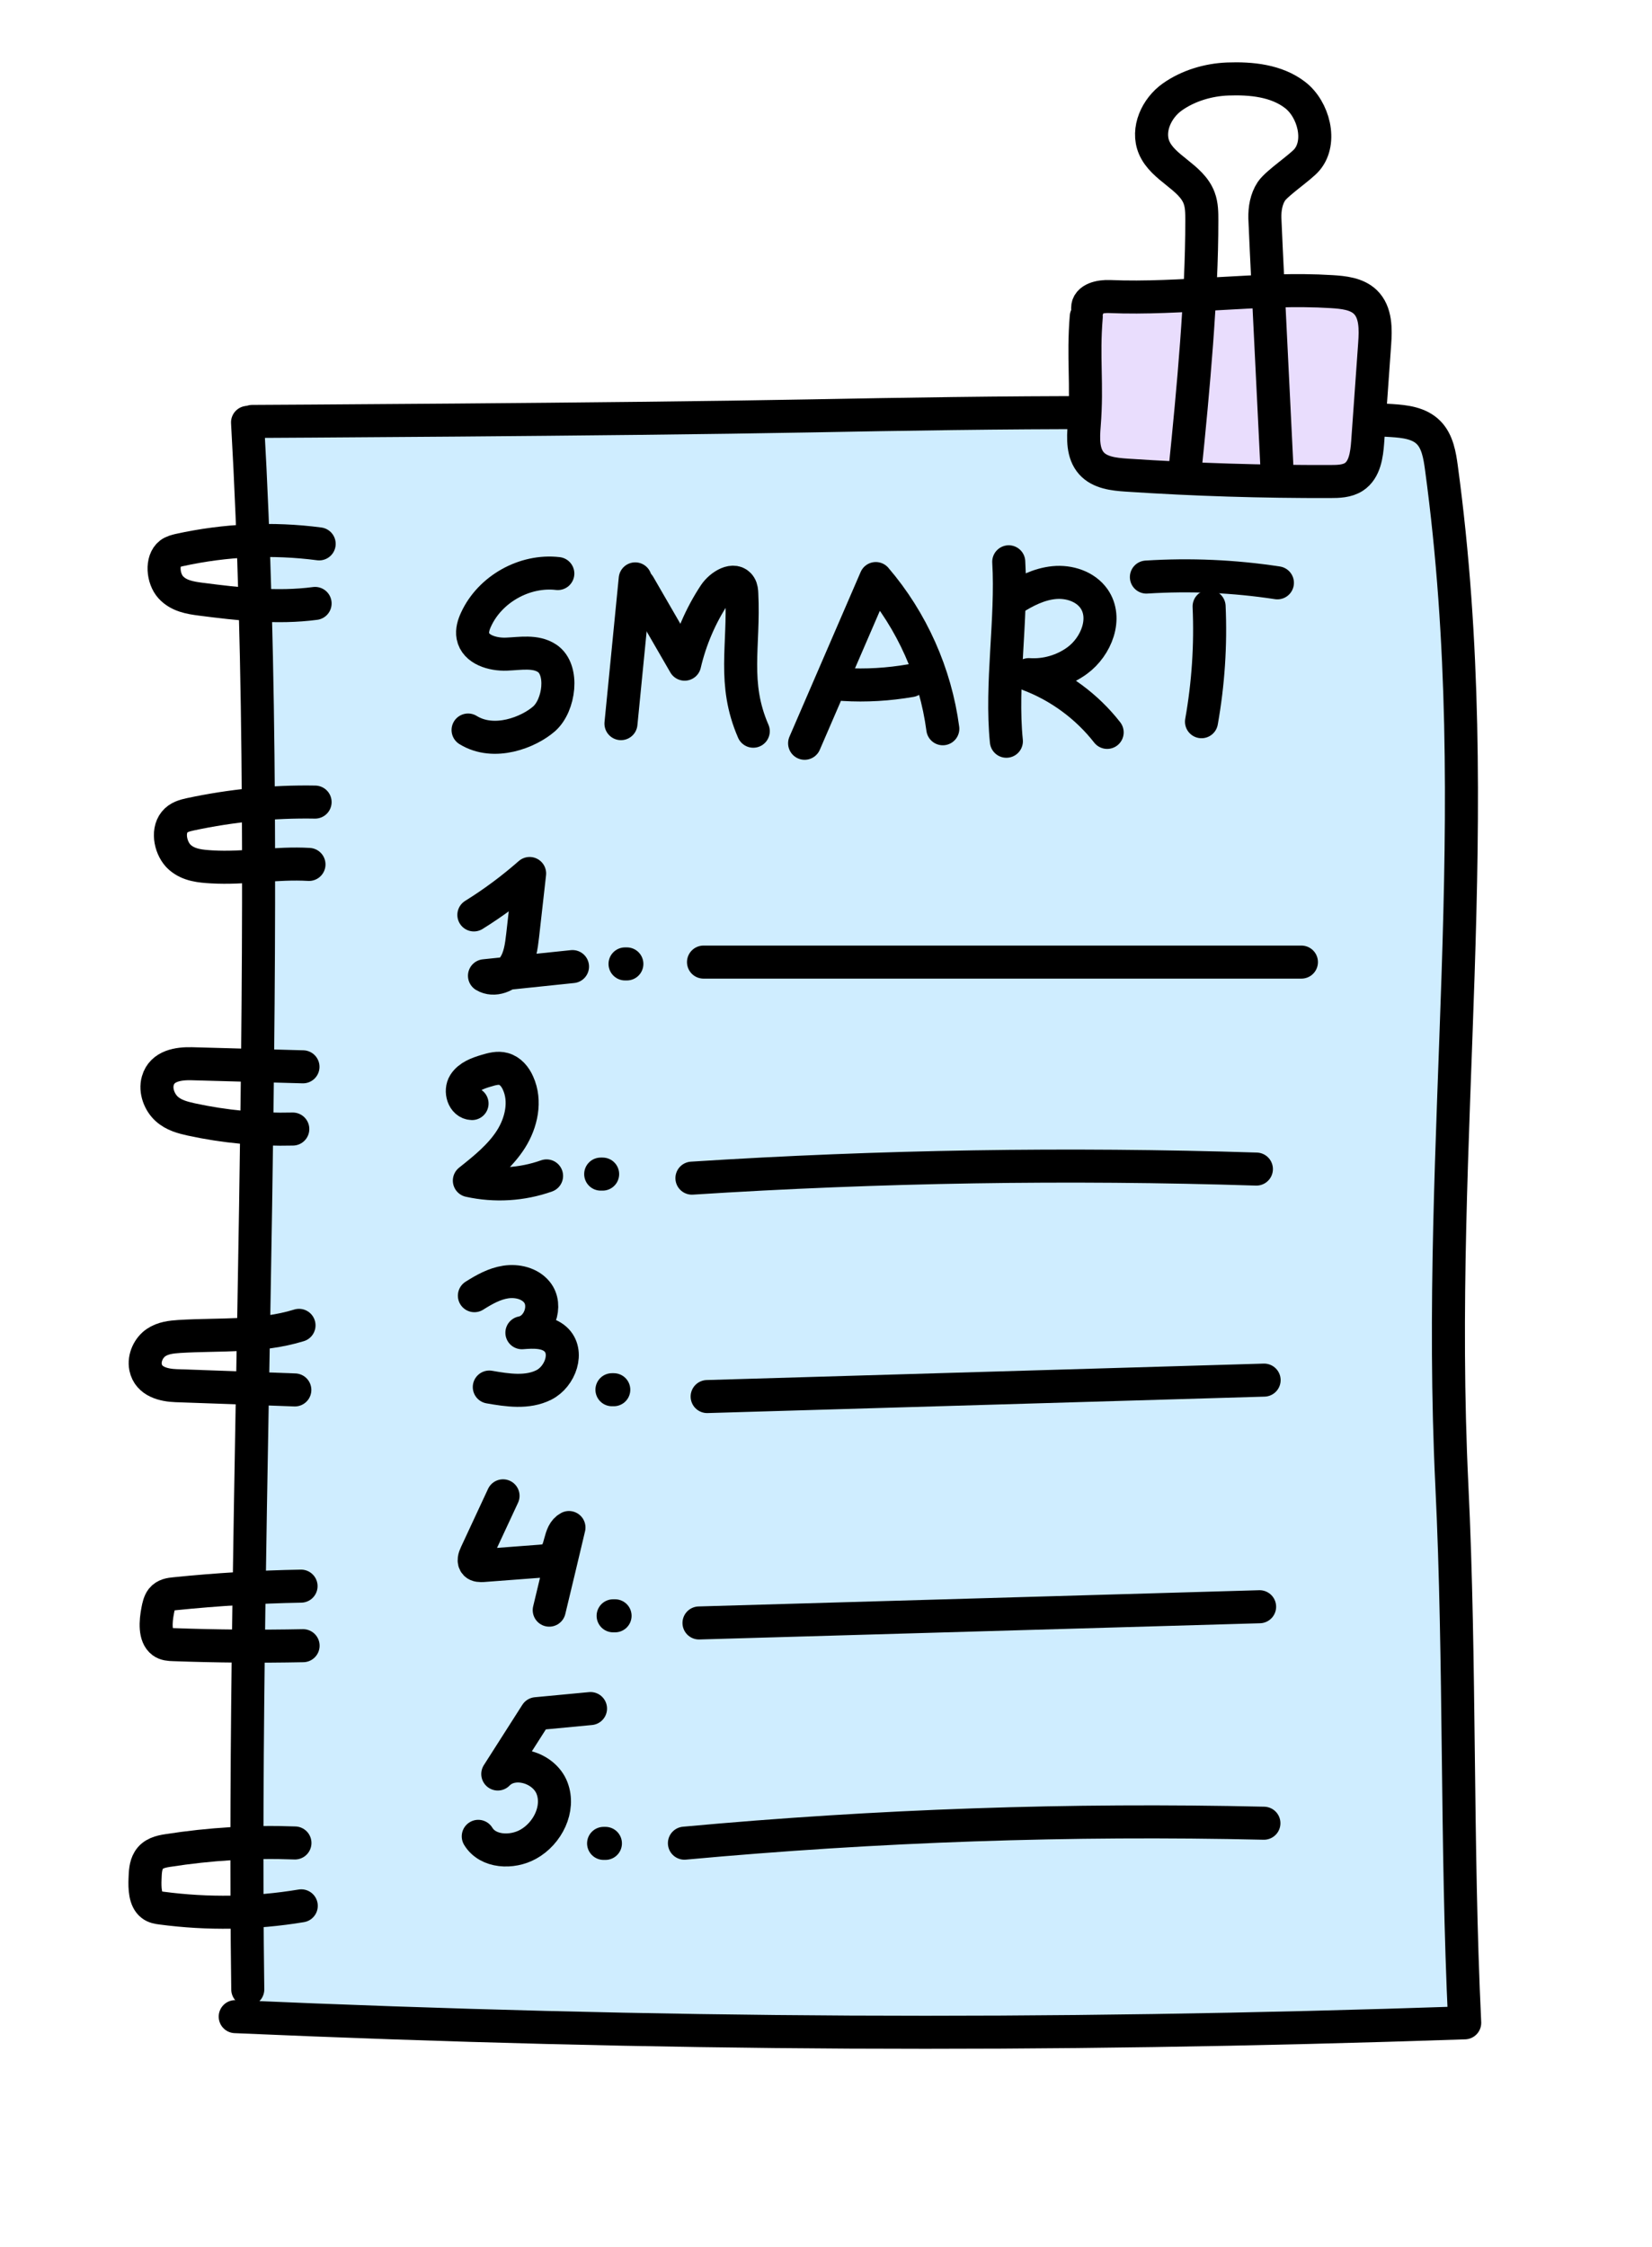 <?xml version="1.0" encoding="UTF-8"?> <svg xmlns="http://www.w3.org/2000/svg" width="150" height="204" viewBox="0 0 150 204" fill="none"><path d="M22.905 38.261C22.905 38.261 55.74 38.096 73.681 37.757C90.084 37.447 110.225 37.137 126.384 38.183C127.572 38.261 128.866 38.406 129.723 39.279C130.521 40.093 130.726 41.333 130.881 42.486C135.184 74.215 130.288 102.814 131.826 134.824C132.614 151.105 132.215 167.367 132.994 183.648C94.503 184.957 59.838 184.773 21.358 183.086" fill="#CFEDFF"></path><path d="M22.905 38.261C22.905 38.261 55.74 38.096 73.681 37.757C90.084 37.447 110.225 37.137 126.384 38.183C127.572 38.261 128.866 38.406 129.723 39.279C130.521 40.093 130.726 41.333 130.881 42.486C135.184 74.215 130.288 102.814 131.826 134.824C132.614 151.105 132.215 167.367 132.994 183.648C94.503 184.957 59.838 184.773 21.358 183.086" stroke="black" stroke-width="3" stroke-linecap="round" stroke-linejoin="round"></path><path d="M22.477 38.348C24.998 82.511 21.903 136.384 22.497 180.615" stroke="black" stroke-width="3" stroke-linecap="round" stroke-linejoin="round"></path><path d="M50.649 52.071C47.631 51.722 44.497 53.486 43.231 56.228C43.007 56.703 42.842 57.236 42.939 57.75C43.173 58.981 44.73 59.436 45.986 59.388C47.242 59.339 48.624 59.068 49.675 59.766C51.223 60.793 50.795 64.04 49.403 65.261C48.011 66.482 44.876 67.742 42.501 66.278" stroke="black" stroke-width="3" stroke-linecap="round" stroke-linejoin="round"></path><path d="M57.677 52.555C57.249 56.936 56.811 61.316 56.383 65.697" stroke="black" stroke-width="3" stroke-linecap="round" stroke-linejoin="round"></path><path d="M58.018 53.127L62.165 60.299C62.691 58.05 63.615 55.889 64.891 53.961C65.426 53.156 66.692 52.381 67.198 53.214C67.324 53.418 67.344 53.67 67.353 53.912C67.587 58.671 66.497 62.014 68.395 66.385" stroke="black" stroke-width="3" stroke-linecap="round" stroke-linejoin="round"></path><path d="M73.058 67.48C75.209 62.499 77.37 57.517 79.522 52.526C82.812 56.364 84.944 61.161 85.606 66.162" stroke="black" stroke-width="3" stroke-linecap="round" stroke-linejoin="round"></path><path d="M76.592 62.14C78.626 62.266 80.68 62.14 82.695 61.791" stroke="black" stroke-width="3" stroke-linecap="round" stroke-linejoin="round"></path><path d="M91.593 51.005C91.904 56.199 90.853 62.121 91.378 67.296" stroke="black" stroke-width="3" stroke-linecap="round" stroke-linejoin="round"></path><path d="M91.933 54.407C93.082 53.67 94.338 53.03 95.701 52.895C97.064 52.759 98.543 53.234 99.332 54.348C100.568 56.112 99.555 58.69 97.813 59.969C96.557 60.89 94.971 61.355 93.413 61.248C96.207 62.305 98.699 64.146 100.529 66.491" stroke="black" stroke-width="3" stroke-linecap="round" stroke-linejoin="round"></path><path d="M109.786 55.056C109.942 58.554 109.709 62.072 109.095 65.522" stroke="black" stroke-width="3" stroke-linecap="round" stroke-linejoin="round"></path><path d="M104.092 52.391C108.064 52.139 112.055 52.313 115.987 52.914" stroke="black" stroke-width="3" stroke-linecap="round" stroke-linejoin="round"></path><path d="M43.027 83.063C44.818 81.949 46.512 80.689 48.089 79.303C47.875 81.174 47.67 83.054 47.456 84.924C47.339 85.922 47.213 86.969 46.629 87.793C46.045 88.617 44.857 89.111 43.991 88.587C46.658 88.306 49.315 88.035 51.983 87.754" stroke="black" stroke-width="3" stroke-linecap="round" stroke-linejoin="round"></path><path d="M63.878 87.347H118.168" stroke="black" stroke-width="3" stroke-linecap="round" stroke-linejoin="round"></path><path d="M42.861 100.188C42.073 100.168 41.742 99.044 42.16 98.385C42.579 97.726 43.387 97.435 44.136 97.213C44.653 97.058 45.207 96.902 45.723 97.048C46.337 97.213 46.784 97.755 47.037 98.337C47.777 99.965 47.349 101.922 46.395 103.425C45.441 104.927 44.02 106.07 42.618 107.185C44.935 107.698 47.388 107.553 49.627 106.758" stroke="black" stroke-width="3" stroke-linecap="round" stroke-linejoin="round"></path><path d="M62.827 106.962C79.882 105.867 96.995 105.595 114.079 106.138" stroke="black" stroke-width="3" stroke-linecap="round" stroke-linejoin="round"></path><path d="M43.075 117.632C43.952 117.08 44.886 116.547 45.918 116.392C46.95 116.236 48.099 116.508 48.751 117.312C49.744 118.533 48.945 120.704 47.388 120.995C48.459 120.908 49.656 120.869 50.444 121.586C51.691 122.72 50.883 124.978 49.383 125.734C47.884 126.49 46.083 126.218 44.428 125.928" stroke="black" stroke-width="3" stroke-linecap="round" stroke-linejoin="round"></path><path d="M64.209 126.79L114.78 125.298" stroke="black" stroke-width="3" stroke-linecap="round" stroke-linejoin="round"></path><path d="M45.675 135.803L43.212 141.094C43.075 141.375 42.959 141.753 43.173 141.976C43.338 142.151 43.611 142.141 43.854 142.131C45.558 142.005 47.261 141.87 48.965 141.744C49.383 141.715 49.831 141.666 50.172 141.414C51.029 140.775 50.717 139.176 51.661 138.681C51.068 141.182 50.474 143.682 49.87 146.182" stroke="black" stroke-width="3" stroke-linecap="round" stroke-linejoin="round"></path><path d="M63.469 147.345L114.371 145.872" stroke="black" stroke-width="3" stroke-linecap="round" stroke-linejoin="round"></path><path d="M43.426 166.718C44.302 168.162 46.483 168.259 47.962 167.435C49.724 166.456 50.844 164.217 50.123 162.337C49.403 160.457 46.599 159.614 45.198 161.058L48.692 155.583L53.618 155.117" stroke="black" stroke-width="3" stroke-linecap="round" stroke-linejoin="round"></path><path d="M62.145 167.338C79.629 165.729 97.209 165.119 114.761 165.526" stroke="black" stroke-width="3" stroke-linecap="round" stroke-linejoin="round"></path><path d="M56.753 87.512H56.918" stroke="black" stroke-width="3" stroke-linecap="round" stroke-linejoin="round"></path><path d="M54.543 106.594H54.718" stroke="black" stroke-width="3" stroke-linecap="round" stroke-linejoin="round"></path><path d="M55.672 146.696H55.847" stroke="black" stroke-width="3" stroke-linecap="round" stroke-linejoin="round"></path><path d="M54.806 167.357H54.971" stroke="black" stroke-width="3" stroke-linecap="round" stroke-linejoin="round"></path><path d="M55.565 126.17H55.73" stroke="black" stroke-width="3" stroke-linecap="round" stroke-linejoin="round"></path><path d="M27.15 120.326C23.626 121.412 19.927 121.111 16.296 121.334C15.566 121.383 14.806 121.46 14.164 121.896C13.521 122.332 13.044 123.253 13.22 124.135C13.492 125.453 14.884 125.763 15.994 125.802C19.586 125.928 23.178 126.054 26.77 126.189" stroke="black" stroke-width="3" stroke-linecap="round" stroke-linejoin="round"></path><path d="M27.335 144.002C23.509 144.07 19.683 144.302 15.877 144.69C15.449 144.729 14.991 144.796 14.689 145.174C14.475 145.455 14.388 145.853 14.319 146.221C14.125 147.229 14.027 148.537 14.748 149.07C15.04 149.283 15.4 149.303 15.741 149.313C19.664 149.458 23.597 149.487 27.52 149.409" stroke="black" stroke-width="3" stroke-linecap="round" stroke-linejoin="round"></path><path d="M26.78 167.319C22.915 167.173 19.051 167.406 15.215 168.007C14.582 168.104 13.872 168.269 13.502 168.899C13.22 169.364 13.19 169.974 13.171 170.546C13.132 171.428 13.171 172.475 13.774 172.94C14.027 173.143 14.349 173.192 14.65 173.231C18.875 173.793 23.149 173.725 27.354 173.027" stroke="black" stroke-width="3" stroke-linecap="round" stroke-linejoin="round"></path><path d="M27.51 96.854L17.405 96.573C16.218 96.544 14.719 96.747 14.329 98.123C14.066 99.044 14.495 100.091 15.137 100.672C15.78 101.254 16.588 101.457 17.366 101.632C20.404 102.291 23.499 102.581 26.585 102.504" stroke="black" stroke-width="3" stroke-linecap="round" stroke-linejoin="round"></path><path d="M28.61 72.82C24.823 72.752 21.027 73.13 17.298 73.925C16.773 74.041 16.218 74.177 15.848 74.642C15.137 75.524 15.517 77.123 16.335 77.84C17.152 78.557 18.223 78.644 19.226 78.702C22.166 78.877 25.115 78.305 28.055 78.479" stroke="black" stroke-width="3" stroke-linecap="round" stroke-linejoin="round"></path><path d="M28.98 49.377C24.755 48.824 20.462 49.018 16.276 49.939C15.994 50.007 15.702 50.075 15.449 50.259C14.631 50.889 14.787 52.536 15.507 53.321C16.228 54.106 17.259 54.271 18.213 54.397C21.669 54.843 25.154 55.24 28.61 54.785" stroke="black" stroke-width="3" stroke-linecap="round" stroke-linejoin="round"></path><path d="M98.631 28.754C98.319 32.524 98.748 34.83 98.446 38.6C98.348 39.812 98.3 41.168 99.108 42.07C99.877 42.922 101.142 43.058 102.291 43.136C108.443 43.543 114.615 43.736 120.787 43.717C121.526 43.717 122.315 43.698 122.938 43.291C123.921 42.641 124.096 41.304 124.184 40.131C124.398 37.166 124.603 34.2 124.817 31.235C124.914 29.888 124.943 28.357 123.97 27.416C123.181 26.661 121.994 26.544 120.903 26.476C114.44 26.069 107.226 27.203 100.753 26.922C99.906 26.884 98.748 27.126 98.757 27.979" fill="#E9DDFD"></path><path d="M98.631 28.754C98.319 32.524 98.748 34.83 98.446 38.6C98.348 39.812 98.3 41.168 99.108 42.07C99.877 42.922 101.142 43.058 102.291 43.136C108.443 43.543 114.615 43.736 120.787 43.717C121.526 43.717 122.315 43.698 122.938 43.291C123.921 42.641 124.096 41.304 124.184 40.131C124.398 37.166 124.603 34.2 124.817 31.235C124.914 29.888 124.943 28.357 123.97 27.416C123.181 26.661 121.994 26.544 120.903 26.476C114.44 26.069 107.226 27.203 100.753 26.922C99.906 26.884 98.748 27.126 98.757 27.979" stroke="black" stroke-width="3" stroke-linecap="round" stroke-linejoin="round"></path><path d="M107.606 42.622C108.346 35.392 109.134 26.874 109.125 20.012C109.125 19.324 109.125 18.627 108.881 17.977C108.161 16.039 105.601 15.293 104.793 13.393C104.111 11.775 105.007 9.817 106.448 8.8C107.888 7.782 109.709 7.239 111.48 7.172C113.612 7.094 115.89 7.317 117.584 8.616C119.278 9.914 120.047 12.87 118.674 14.498C118.09 15.196 115.949 16.611 115.442 17.367C114.975 18.074 114.829 18.956 114.849 19.809C114.878 20.885 115.549 34.375 115.929 42.147" stroke="black" stroke-width="3" stroke-linecap="round" stroke-linejoin="round"></path></svg> 